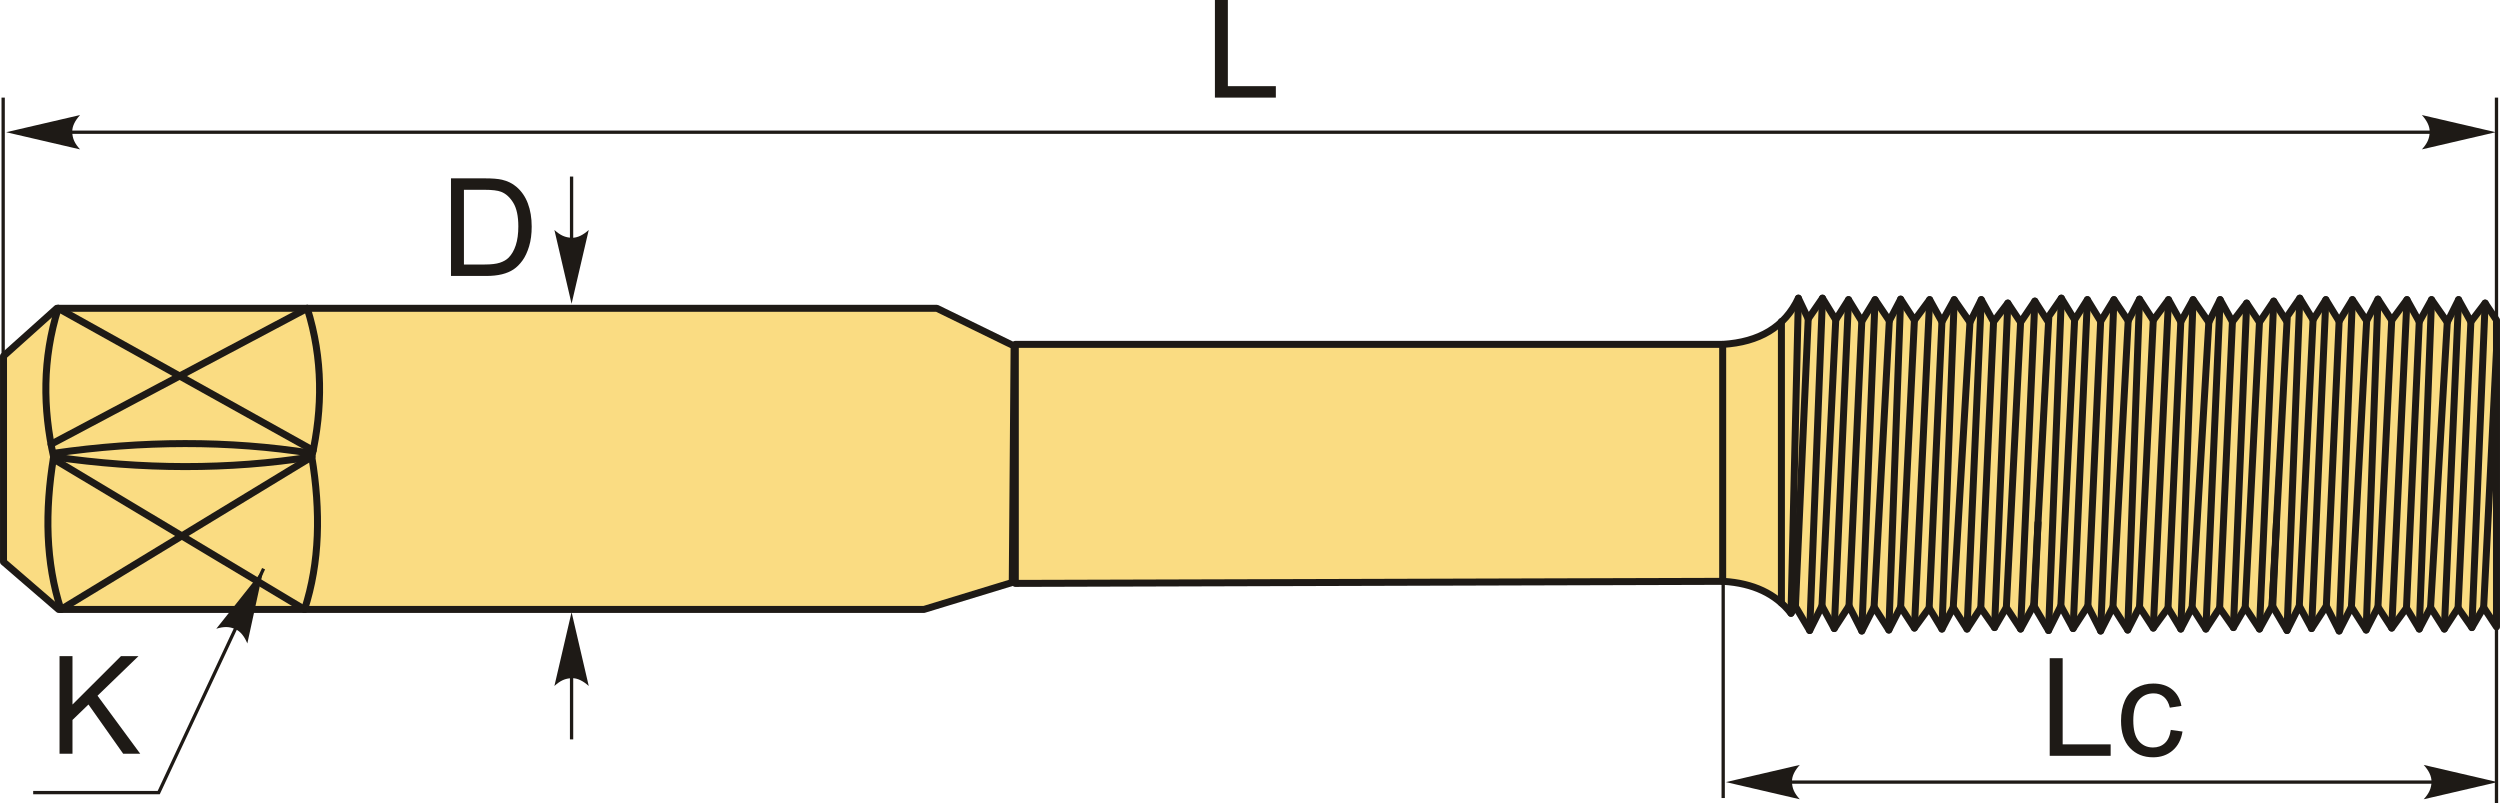 <?xml version="1.0" encoding="UTF-8"?>
<!DOCTYPE svg PUBLIC "-//W3C//DTD SVG 1.1//EN" "http://www.w3.org/Graphics/SVG/1.1/DTD/svg11.dtd">
<!-- Creator: CorelDRAW 2018 (64-Bit) -->
<svg xmlns="http://www.w3.org/2000/svg" xml:space="preserve" width="151.138mm" height="48.546mm" version="1.1" style="shape-rendering:geometricPrecision; text-rendering:geometricPrecision; image-rendering:optimizeQuality; fill-rule:evenodd; clip-rule:evenodd"
viewBox="0 0 15036.91 4829.94"
 xmlns:xlink="http://www.w3.org/1999/xlink">
 <defs>
  <style type="text/css">
   <![CDATA[
    .str1 {stroke:#1E1A16;stroke-width:19.9;stroke-miterlimit:22.926}
    .str0 {stroke:#1E1A16;stroke-width:42.11;stroke-linecap:round;stroke-linejoin:round;stroke-miterlimit:22.926}
    .fil1 {fill:none}
    .fil0 {fill:#FADC82}
    .fil3 {fill:#1E1A16;fill-rule:nonzero}
    .fil2 {fill:#1E1A16;fill-rule:nonzero}
   ]]>
  </style>
 </defs>
 <g id="Layer_x0020_1">
  <g id="_1771212616656">
   <g>
    <path class="fil0 str0" d="M6106.89 2071.43l4254.6 0c219.77,-13.35 373.31,-103.95 455.37,-277.96l59.15 124.2 85.75 -124.2 79.84 130.1 76.88 -121.23 79.85 130.1 79.83 -130.1 85.76 127.15 68 -130.1 82.8 127.15 91.67 -124.2 73.92 133.06 73.92 -133.06 94.64 136.01 68 -136.01 73.93 133.06 85.75 -112.37 76.88 115.32 85.76 -127.15 85.75 133.06 65.06 -103.48 85.75 121.24 73.92 -103.5 85.76 141.93 73.92 -121.24 88.71 150.81 70.97 -127.15 82.81 147.84 82.79 -118.28 76.89 147.85 76.89 -130.11 79.83 150.81 76.9 -97.58 79.83 121.24 76.89 -118.28 79.83 121.24 5.92 1440.06 -91.67 -115.32 -76.89 138.98 -79.84 -124.2 -76.88 144.89 -68.01 -118.29 -85.75 133.08 -76.89 -109.41 -82.79 136.01 -79.85 -121.24 -82.79 156.73 -70.97 -127.15 -88.72 144.89 -70.97 -127.15 -82.8 150.8 -79.84 -118.28 -85.75 150.81 -70.97 -130.1 -82.81 150.81 -85.75 -130.11 -70.97 121.24 -82.8 -118.28 -82.8 127.15 -82.8 -130.11 -68.01 130.11 -76.88 -127.15 -88.72 121.23 -82.8 -127.15 -70.97 138.98 -88.71 -138.98 -73.92 144.89 -76.89 -150.8 -88.72 136.01 -73.92 -136.01 -73.92 147.84 -85.75 -144.89 -26.61 41.4c-92.23,-118.56 -228.74,-180.76 -405.12,-192.21l-4260.51 12.43 0 -1437.71z"/>
    <line class="fil1 str0" x1="10361.49" y1="2071.43" x2="10361.49" y2= "3496.71" />
    <line class="fil1 str0" x1="10714.84" y1="3627.11" x2="10714.84" y2= "1933.69" />
    <line class="fil1 str0" x1="10816.86" y1="1793.47" x2="10772.51" y2= "3688.92" />
    <line class="fil1 str0" x1="10876.01" y1="1917.67" x2="10799.13" y2= "3647.52" />
    <line class="fil1 str0" x1="10961.76" y1="1793.47" x2="10884.88" y2= "3792.41" />
    <line class="fil1 str0" x1="11041.6" y1="1923.58" x2="10958.8" y2= "3644.57" />
    <line class="fil1 str0" x1="11118.48" y1="1802.35" x2="11032.72" y2= "3780.58" />
    <line class="fil1 str0" x1="11198.33" y1="1932.45" x2="11121.44" y2= "3644.57" />
    <line class="fil1 str0" x1="11278.16" y1="1802.35" x2="11198.33" y2= "3795.37" />
    <line class="fil1 str0" x1="11363.92" y1="1929.5" x2="11272.25" y2= "3650.48" />
    <line class="fil1 str0" x1="11431.92" y1="1799.39" x2="11360.96" y2= "3789.46" />
    <line class="fil1 str0" x1="11514.72" y1="1926.54" x2="11431.92" y2= "3650.48" />
    <line class="fil1 str0" x1="11606.39" y1="1802.35" x2="11514.72" y2= "3777.63" />
    <line class="fil1 str0" x1="11680.31" y1="1935.41" x2="11603.44" y2= "3656.4" />
    <line class="fil1 str0" x1="11754.24" y1="1802.35" x2="11680.31" y2= "3783.55" />
    <line class="fil1 str0" x1="11848.87" y1="1938.36" x2="11748.33" y2= "3653.43" />
    <line class="fil1 str0" x1="11916.87" y1="1802.35" x2="11831.12" y2= "3783.55" />
    <line class="fil1 str0" x1="11990.81" y1="1935.41" x2="11913.92" y2= "3656.4" />
    <line class="fil1 str0" x1="12076.56" y1="1823.04" x2="11996.72" y2= "3774.67" />
    <line class="fil1 str0" x1="12153.43" y1="1938.36" x2="12067.68" y2= "3653.43" />
    <line class="fil1 str0" x1="12239.2" y1="1811.21" x2="12153.43" y2= "3783.55" />
    <line class="fil1 str0" x1="12324.95" y1="1944.27" x2="12236.24" y2= "3632.74" />
    <line class="fil1 str0" x1="12390.01" y1="1840.79" x2="12307.21" y2= "3762.84" />
    <line class="fil1 str0" x1="12475.76" y1="1962.03" x2="12392.96" y2= "3612.03" />
    <line class="fil1 str0" x1="12549.68" y1="1858.53" x2="12472.8" y2= "3730.31" />
    <line class="fil1 str0" x1="12635.44" y1="2000.46" x2="12555.6" y2= "3579.51" />
    <line class="fil1 str0" x1="12709.36" y1="1879.22" x2="12626.57" y2= "3706.66" />
    <line class="fil1 str0" x1="12798.07" y1="2030.03" x2="12715.28" y2= "3561.77" />
    <line class="fil1 str0" x1="12869.04" y1="1902.88" x2="12786.25" y2= "3688.92" />
    <line class="fil1 str0" x1="12951.84" y1="2050.73" x2="12869.04" y2= "3532.19" />
    <line class="fil1 str0" x1="13034.63" y1="1932.45" x2="12948.89" y2= "3653.43" />
    <line class="fil1 str0" x1="13111.52" y1="2080.3" x2="13031.67" y2= "3517.42" />
    <line class="fil1 str0" x1="13188.4" y1="1950.19" x2="13108.56" y2= "3626.83" />
    <line class="fil1 str0" x1="13268.24" y1="2101" x2="13194.31" y2= "3493.75" />
    <line class="fil1 str0" x1="13345.13" y1="2003.42" x2="13262.33" y2= "3612.03" />
    <line class="fil1 str0" x1="13424.96" y1="2124.66" x2="13339.2" y2= "3467.14" />
    <line class="fil1 str0" x1="13501.85" y1="2006.38" x2="13419.04" y2= "3591.34" />
    <line class="fil1 str0" x1="13495.93" y1="3452.36" x2="13581.68" y2= "2127.62" />
   </g>
   <g>
    <polygon class="fil0 str0" points="12323.36,1902.24 12398.46,1793.47 12478.3,1923.58 12555.18,1802.35 12635.03,1932.45 12714.86,1802.35 12800.63,1929.5 12868.63,1799.39 12951.43,1926.54 13043.1,1802.35 13117.02,1935.41 13190.94,1802.35 13285.58,1938.36 13353.58,1802.35 13427.51,1935.41 13513.26,1823.04 13590.14,1938.36 13675.9,1811.21 13761.65,1944.27 13763.44,1941.42 13665.65,3646.01 13590.14,3783.55 13504.39,3653.43 13433.42,3774.67 13350.62,3656.4 13267.83,3783.55 13185.03,3653.43 13117.02,3783.55 13040.14,3656.4 12951.43,3777.63 12868.63,3650.48 12797.66,3789.46 12708.95,3650.48 12635.03,3795.37 12558.15,3644.57 12469.43,3780.58 12395.51,3644.57 12321.59,3792.41 12235.83,3647.52 12231.45,3654.35 "/>
    <line class="fil1 str0" x1="12258.17" y1="3144.9" x2="12235.83" y2= "3647.52" />
    <line class="fil1 str0" x1="12398.46" y1="1793.47" x2="12321.59" y2= "3792.41" />
    <line class="fil1 str0" x1="12478.3" y1="1923.58" x2="12395.51" y2= "3644.57" />
    <line class="fil1 str0" x1="12555.18" y1="1802.35" x2="12469.43" y2= "3780.58" />
    <line class="fil1 str0" x1="12635.03" y1="1932.45" x2="12558.15" y2= "3644.57" />
    <line class="fil1 str0" x1="12714.86" y1="1802.35" x2="12635.03" y2= "3795.37" />
    <line class="fil1 str0" x1="12800.63" y1="1929.5" x2="12708.95" y2= "3650.48" />
    <line class="fil1 str0" x1="12868.63" y1="1799.39" x2="12797.66" y2= "3789.46" />
    <line class="fil1 str0" x1="12951.43" y1="1926.54" x2="12868.63" y2= "3650.48" />
    <line class="fil1 str0" x1="13043.1" y1="1802.35" x2="12951.43" y2= "3777.63" />
    <line class="fil1 str0" x1="13117.02" y1="1935.41" x2="13040.14" y2= "3656.4" />
    <line class="fil1 str0" x1="13190.94" y1="1802.35" x2="13117.02" y2= "3783.55" />
    <line class="fil1 str0" x1="13285.58" y1="1938.36" x2="13185.03" y2= "3653.43" />
    <line class="fil1 str0" x1="13353.58" y1="1802.35" x2="13267.83" y2= "3783.55" />
    <line class="fil1 str0" x1="13427.51" y1="1935.41" x2="13350.62" y2= "3656.4" />
    <line class="fil1 str0" x1="13513.26" y1="1823.04" x2="13433.42" y2= "3774.67" />
    <line class="fil1 str0" x1="13590.14" y1="1938.36" x2="13504.39" y2= "3653.43" />
    <line class="fil1 str0" x1="13675.9" y1="1811.21" x2="13590.14" y2= "3783.55" />
    <line class="fil1 str0" x1="13761.65" y1="1944.27" x2="13743.98" y2= "2280.69" />
   </g>
   <g>
    <polygon class="fil0 str0" points="352.63,3665.77 21.06,3379.65 21.06,2141.85 341.57,1854.5 5635.39,1854.5 6099.58,2081.07 6088.52,3503.4 5556.9,3665.77 "/>
    <path class="fil1 str0" d="M1847.97 1854.5c95.62,305.68 92.29,602.38 27.37,893.48 53.94,326.51 48.23,635.08 -43.79,917.79"/>
    <path class="fil1 str0" d="M349.91 1854.5c-95.62,305.68 -92.29,602.38 -27.37,893.48 -53.94,326.51 -48.23,635.08 43.8,917.79"/>
    <line class="fil1 str0" x1="349.91" y1="1854.5" x2="1883.63" y2= "2709.13" />
    <line class="fil1 str0" x1="1847.97" y1="1854.5" x2="307.02" y2= "2671.88" />
    <line class="fil1 str0" x1="1831.56" y1="3665.77" x2="321.01" y2= "2760.13" />
    <line class="fil1 str0" x1="366.34" y1="3665.77" x2="1875.34" y2= "2747.98" />
    <path class="fil1 str0" d="M1875.34 2747.98c-499.68,78.86 -1017.69,77.01 -1552.8,0"/>
    <path class="fil1 str0" d="M1875.34 2726.49c-499.68,-78.86 -1017.69,-77.01 -1552.8,0"/>
   </g>
   <line class="fil1 str1" x1="18.98" y1="2860.55" x2="18.98" y2= "587.11" />
   <line class="fil1 str1" x1="15015.85" y1="4829.94" x2="15015.85" y2= "587.11" />
   <line class="fil1 str1" x1="153.7" y1="795.25" x2="14713.35" y2= "795.25" />
   <path id="стрелка.cdr" class="fil2" d="M37.2 795.25l444.31 -103.32c-29.06,31.94 -48.49,67.35 -47.05,103.19 1.62,38.17 13.8,66.95 47.05,103.45l-444.31 -103.32z"/>
   <path id="стрелка.cdr_0" class="fil2" d="M15011.31 795.25l-444.3 -103.32c29.05,31.94 48.49,67.35 47.05,103.19 -1.62,38.17 -13.8,66.95 -47.05,103.45l444.3 -103.32z"/>
   <polygon class="fil3" points="7307.42,587.11 7307.42,0 7385.31,0 7385.31,518.23 7673.95,518.23 7673.95,587.11 "/>
   <line class="fil1 str1" x1="10679.84" y1="4704.15" x2="14861.99" y2= "4704.15" />
   <path id="стрелка.cdr_1" class="fil2" d="M15022.25 4704.15l-444.31 -103.31c29.06,31.93 48.5,67.34 47.06,103.19 -1.63,38.16 -13.8,66.94 -47.06,103.44l444.31 -103.32z"/>
   <path id="стрелка.cdr_2" class="fil2" d="M10381 4704.15l444.31 -103.31c-29.06,31.93 -48.5,67.34 -47.06,103.19 1.63,38.16 13.8,66.94 47.06,103.44l-444.31 -103.32z"/>
   <polygon class="fil3" points="12328.58,4546.05 12328.58,3958.94 12406.47,3958.94 12406.47,4477.17 12695.11,4477.17 12695.11,4546.05 "/>
   <path id="1" class="fil3" d="M13056.86 4390.25l70.52 9.84c-7.79,48.51 -27.47,86.37 -59.31,113.84 -31.85,27.47 -71.07,41.14 -117.4,41.14 -58.08,0 -104.82,-19 -140.08,-56.99 -35.39,-38 -53.02,-92.39 -53.02,-163.19 0,-45.92 7.65,-85.96 22.82,-120.39 15.16,-34.3 38.26,-60.13 69.43,-77.22 31.02,-17.22 64.78,-25.84 101.4,-25.84 46.05,0 83.91,11.62 113.16,34.99 29.38,23.37 48.24,56.58 56.44,99.49l-69.7 10.66c-6.7,-28.55 -18.45,-50.01 -35.53,-64.5 -16.94,-14.35 -37.45,-21.59 -61.5,-21.59 -36.35,0 -65.87,12.98 -88.7,38.94 -22.69,26.11 -34.04,67.11 -34.04,123.41 0,57.13 10.93,98.54 32.8,124.36 22.01,25.84 50.57,38.82 85.69,38.82 28.42,0 52.06,-8.62 70.93,-25.97 18.99,-17.22 31.02,-43.88 36.08,-79.81z"/>
   <g>
    <polygon class="fil3" points="358.05,4533.69 358.05,3946.58 435.94,3946.58 435.94,4237.67 727.59,3946.58 832.82,3946.58 586.55,4184.65 843.48,4533.69 740.98,4533.69 532.02,4237.41 435.94,4330.33 435.94,4533.69 "/>
    <polyline class="fil1 str1" points="199.51,4767.39 954.54,4767.39 1585.39,3420.54 "/>
    <path id="стрелка.cdr_3" class="fil2" d="M1584.62 3424.55l-97.04 445.72c-16.4,-39.94 -40.07,-72.67 -73.08,-86.73 -35.18,-14.89 -66.4,-16.23 -113.63,-1.82l283.75 -357.17z"/>
   </g>
   <path class="fil3" d="M2712.52 1659.81l0 -587.11 202.27 0c45.65,0 80.5,2.73 104.55,8.34 33.62,7.79 62.32,21.86 86.1,42.08 31.02,26.25 54.12,59.59 69.43,100.32 15.44,40.72 23.1,87.32 23.1,139.67 0,44.55 -5.19,84.05 -15.58,118.49 -10.39,34.43 -23.78,63 -40.05,85.55 -16.4,22.54 -34.17,40.31 -53.58,53.16 -19.27,12.98 -42.63,22.82 -69.97,29.52 -27.47,6.7 -58.9,9.98 -94.43,9.98l-211.84 0zm77.9 -68.88l125.18 0c38.68,0 69.02,-3.55 91.02,-10.79 22,-7.24 39.5,-17.36 52.61,-30.47 18.32,-18.46 32.66,-43.33 42.91,-74.49 10.26,-31.16 15.45,-68.88 15.45,-113.29 0,-61.51 -10.12,-108.78 -30.21,-141.86 -20.09,-33.07 -44.55,-55.21 -73.38,-66.41 -20.77,-8.07 -54.26,-12.03 -100.46,-12.03l-123.13 0 0 449.35z"/>
   <g>
    <path id="стрелка.cdr_4" class="fil2" d="M3437.85 1827.43l103.32 -444.31c-31.93,29.06 -67.34,48.5 -103.19,47.06 -38.16,-1.63 -66.94,-13.8 -103.44,-47.06l103.31 444.31z"/>
    <line class="fil1 str1" x1="3437.85" y1="1062" x2="3437.85" y2= "1605.27" />
   </g>
   <g>
    <path id="стрелка.cdr_5" class="fil2" d="M3437.85 3681.81l103.32 444.3c-31.93,-29.05 -67.34,-48.49 -103.19,-47.05 -38.16,1.63 -66.94,13.8 -103.44,47.05l103.31 -444.3z"/>
    <line class="fil1 str1" x1="3437.85" y1="4447.23" x2="3437.85" y2= "3903.96" />
   </g>
   <line class="fil1 str1" x1="10364.59" y1="4799.99" x2="10364.59" y2= "3496.71" />
   <g>
    <polygon class="fil0 str0" points="13757.6,1902.24 13832.71,1793.47 13912.55,1923.58 13989.43,1802.35 14069.28,1932.45 14149.11,1802.35 14234.87,1929.5 14302.88,1799.39 14385.67,1926.54 14477.34,1802.35 14551.27,1935.41 14625.19,1802.35 14719.82,1938.36 14787.83,1802.35 14861.76,1935.41 14947.51,1823.04 15015.85,1925.56 15015.85,3770.59 14938.64,3653.43 14867.67,3774.67 14784.87,3656.4 14702.07,3783.55 14619.28,3653.43 14551.27,3783.55 14474.39,3656.4 14385.67,3777.63 14302.88,3650.48 14231.91,3789.46 14143.2,3650.48 14069.28,3795.37 13992.39,3644.57 13903.68,3780.58 13829.75,3644.57 13755.83,3792.41 13670.08,3647.52 13665.69,3654.35 "/>
    <line class="fil1 str0" x1="13692.42" y1="3144.9" x2="13670.08" y2= "3647.52" />
    <line class="fil1 str0" x1="13832.71" y1="1793.47" x2="13755.83" y2= "3792.41" />
    <line class="fil1 str0" x1="13912.55" y1="1923.58" x2="13829.75" y2= "3644.57" />
    <line class="fil1 str0" x1="13989.43" y1="1802.35" x2="13903.68" y2= "3780.58" />
    <line class="fil1 str0" x1="14069.28" y1="1932.45" x2="13992.39" y2= "3644.57" />
    <line class="fil1 str0" x1="14149.11" y1="1802.35" x2="14069.28" y2= "3795.37" />
    <line class="fil1 str0" x1="14234.87" y1="1929.5" x2="14143.2" y2= "3650.48" />
    <line class="fil1 str0" x1="14302.88" y1="1799.39" x2="14231.91" y2= "3789.46" />
    <line class="fil1 str0" x1="14385.67" y1="1926.54" x2="14302.88" y2= "3650.48" />
    <line class="fil1 str0" x1="14477.34" y1="1802.35" x2="14385.67" y2= "3777.63" />
    <line class="fil1 str0" x1="14551.27" y1="1935.41" x2="14474.39" y2= "3656.4" />
    <line class="fil1 str0" x1="14625.19" y1="1802.35" x2="14551.27" y2= "3783.55" />
    <line class="fil1 str0" x1="14719.82" y1="1938.36" x2="14619.28" y2= "3653.43" />
    <line class="fil1 str0" x1="14787.83" y1="1802.35" x2="14702.07" y2= "3783.55" />
    <line class="fil1 str0" x1="14861.76" y1="1935.41" x2="14784.87" y2= "3656.4" />
    <line class="fil1 str0" x1="14947.51" y1="1823.04" x2="14867.67" y2= "3774.67" />
    <line class="fil1 str0" x1="15015.85" y1="2109.09" x2="14938.64" y2= "3653.43" />
   </g>
  </g>
 </g>
</svg>
